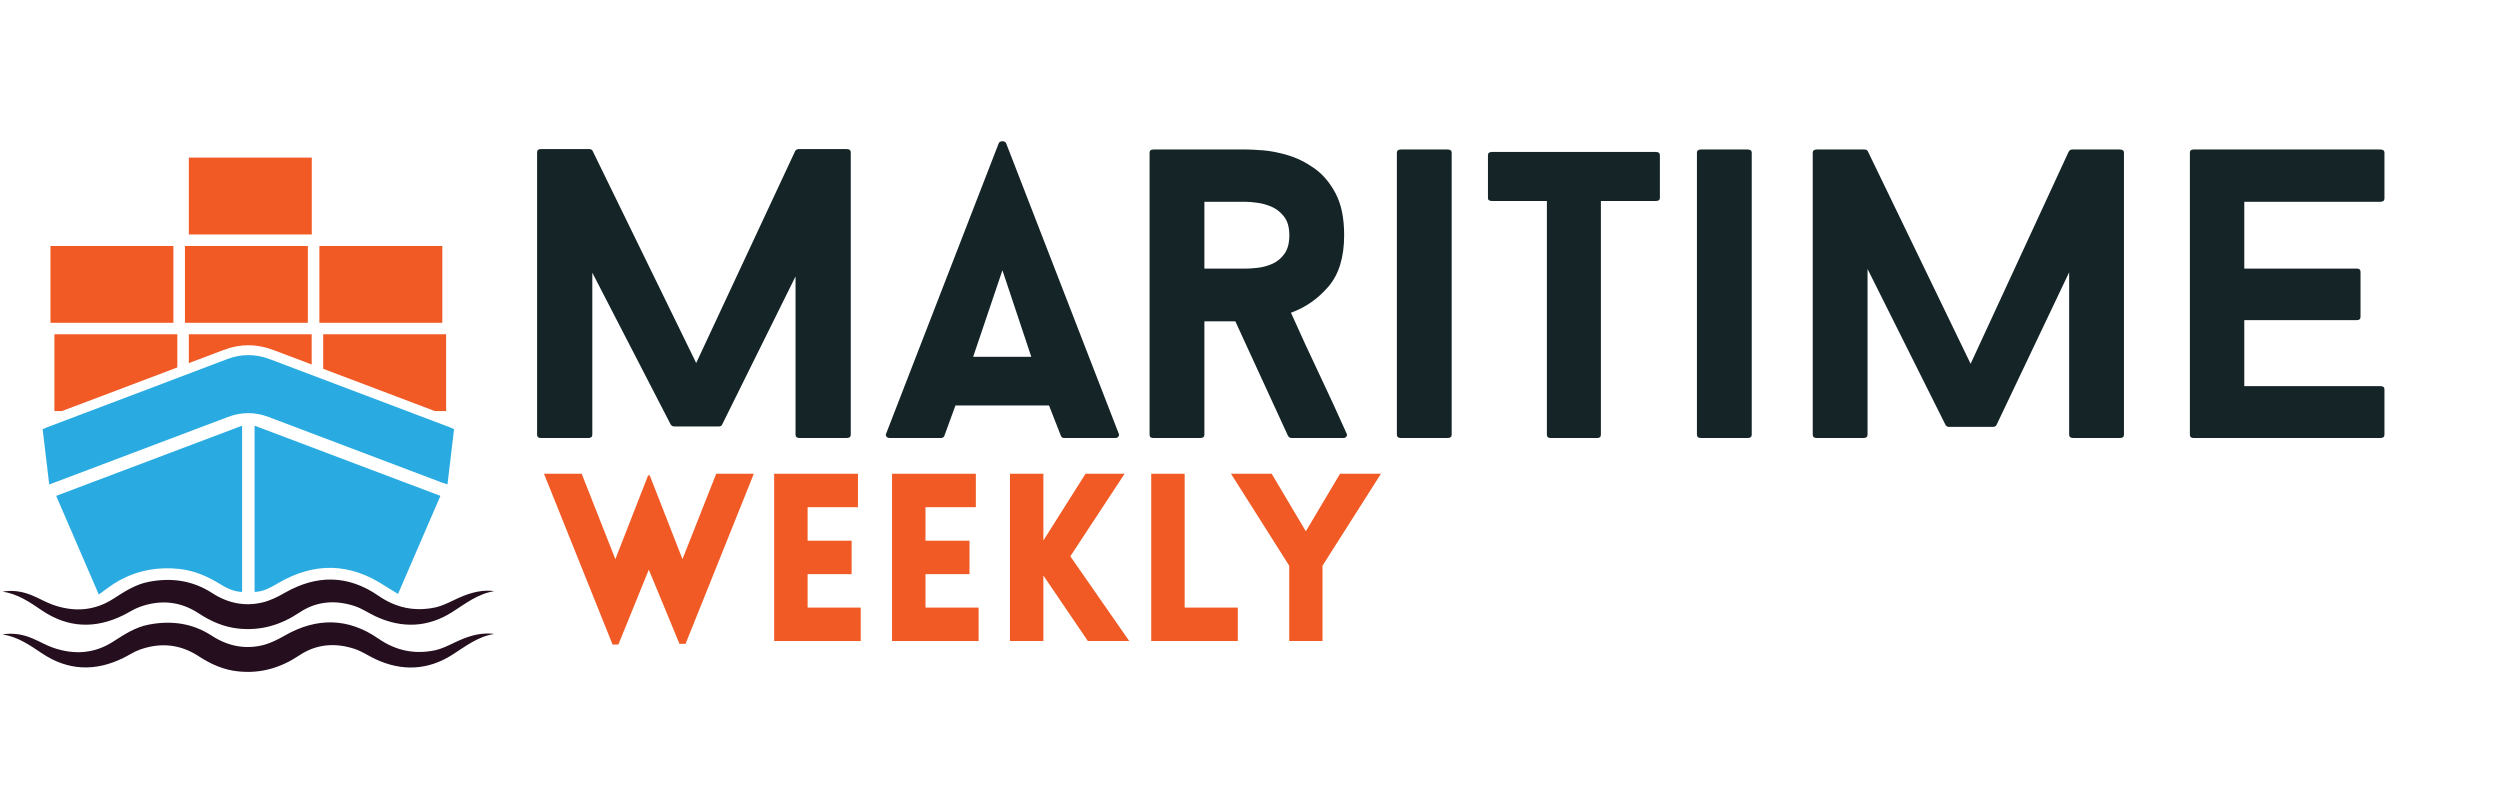 <svg xmlns="http://www.w3.org/2000/svg" xmlns:xlink="http://www.w3.org/1999/xlink" width="897" zoomAndPan="magnify" viewBox="0 0 672.75 211.5" height="282" preserveAspectRatio="xMidYMid meet" version="1.0"><defs><g/><clipPath id="b3bdb0d4a1"><path d="M 13 42.395 L 121 42.395 L 121 111 L 13 111 Z M 13 42.395 " clip-rule="nonzero"/></clipPath><clipPath id="215af855f9"><path d="M 0.668 155 L 133 155 L 133 181 L 0.668 181 Z M 0.668 155 " clip-rule="nonzero"/></clipPath></defs><g clip-path="url(#b3bdb0d4a1)"><path fill="#f15a24" d="M 120.051 110.625 L 117.035 110.625 L 107.648 107.066 C 100.766 104.453 93.883 101.863 86.969 99.246 L 86.969 89.945 L 120.051 89.945 Z M 47.715 98.875 L 47.715 89.945 L 14.637 89.945 L 14.637 110.625 L 16.625 110.625 L 27.266 106.613 C 34.09 104.023 40.891 101.465 47.715 98.875 Z M 50.816 97.711 C 53.918 96.543 57.047 95.348 60.148 94.184 C 62.367 93.328 64.613 92.902 66.832 92.902 C 69.051 92.902 71.324 93.328 73.543 94.184 C 76.984 95.492 80.43 96.801 83.871 98.078 L 83.871 89.945 L 50.816 89.945 Z M 119.027 66.191 L 85.945 66.191 L 85.945 86.871 L 119.027 86.871 Z M 46.664 66.191 L 13.582 66.191 L 13.582 86.871 L 46.664 86.871 Z M 82.844 66.191 L 49.766 66.191 L 49.766 86.871 L 82.844 86.871 Z M 83.871 42.414 L 50.816 42.414 L 50.816 63.094 L 83.898 63.094 L 83.898 42.414 Z M 83.871 42.414 " fill-opacity="1" fill-rule="nonzero"/></g><path fill="#29abe2" d="M 122.184 115.488 C 121.617 120.379 121.047 125.246 120.422 130.336 C 119.824 130.137 119.312 130.023 118.828 129.824 C 103.324 123.965 87.824 118.105 72.293 112.215 C 68.625 110.824 64.98 110.824 61.312 112.215 C 45.926 118.047 30.535 123.852 15.176 129.652 C 14.578 129.879 13.98 130.078 13.242 130.363 C 12.645 125.328 12.074 120.465 11.477 115.516 C 11.875 115.344 12.246 115.145 12.617 115.004 C 28.773 108.887 44.957 102.801 61.086 96.656 C 64.953 95.18 68.738 95.207 72.605 96.656 C 88.707 102.773 104.832 108.859 120.961 114.949 C 121.332 115.09 121.699 115.262 122.184 115.488 Z M 68.508 114.551 C 68.508 129.566 68.508 144.418 68.508 159.293 C 70.957 159.207 72.918 158.043 74.883 156.902 C 84.523 151.27 94.055 151.414 103.41 157.559 C 104.605 158.324 105.828 159.035 107.109 159.832 C 110.949 150.957 114.676 142.281 118.516 133.438 C 101.789 127.121 85.207 120.863 68.508 114.551 Z M 32.27 156.105 C 37.305 153.406 42.711 152.465 48.426 153.121 C 52.324 153.574 55.824 155.082 59.152 157.133 C 60.973 158.242 62.848 159.207 65.152 159.293 C 65.152 144.418 65.152 129.566 65.152 114.551 C 48.398 120.863 31.789 127.148 15.117 133.438 C 18.957 142.312 22.684 150.957 26.582 159.977 C 28.602 158.555 30.336 157.133 32.27 156.105 Z M 32.27 156.105 " fill-opacity="1" fill-rule="nonzero"/><g clip-path="url(#215af855f9)"><path fill="#250e1e" d="M 132.965 159.094 C 128.613 159.777 125.312 162.395 121.758 164.668 C 115.16 168.879 108.191 169.164 101.078 165.863 C 99.203 164.98 97.438 163.758 95.477 163.105 C 90.297 161.398 85.18 161.738 80.57 164.84 C 75.594 168.168 70.273 169.762 64.27 169.164 C 60.289 168.766 56.789 167.23 53.492 165.066 C 48.484 161.766 43.137 161.312 37.562 163.332 C 36.055 163.871 34.688 164.812 33.238 165.523 C 25.672 169.277 18.277 169.02 11.25 164.242 C 7.98 162.023 4.766 159.805 0.695 159.207 C 3.484 158.723 6.129 159.18 8.66 160.23 C 10.598 161.027 12.387 162.109 14.352 162.793 C 19.953 164.727 25.387 164.414 30.48 161.141 C 33.492 159.207 36.453 157.246 40.066 156.562 C 46.094 155.395 51.812 156.191 57.02 159.547 C 61.258 162.309 65.809 163.273 70.699 162.109 C 72.777 161.598 74.766 160.602 76.645 159.52 C 85.262 154.598 93.711 154.684 101.875 160.344 C 106.57 163.586 111.602 164.613 117.066 163.473 C 118.941 163.074 120.734 162.164 122.469 161.34 C 125.57 159.863 128.727 158.754 132.195 158.98 C 132.453 159.008 132.711 159.066 132.965 159.094 Z M 132.168 170.5 C 128.672 170.273 125.512 171.383 122.441 172.859 C 120.707 173.688 118.914 174.598 117.035 174.996 C 111.574 176.133 106.539 175.109 101.848 171.867 C 93.684 166.203 85.207 166.121 76.617 171.039 C 74.738 172.121 72.746 173.117 70.672 173.629 C 65.809 174.797 61.227 173.828 56.988 171.07 C 51.785 167.684 46.094 166.914 40.035 168.082 C 36.422 168.766 33.465 170.727 30.449 172.66 C 25.387 175.934 19.926 176.246 14.32 174.312 C 12.359 173.629 10.539 172.547 8.633 171.75 C 6.102 170.699 3.457 170.242 0.668 170.727 C 4.707 171.324 7.922 173.543 11.223 175.762 C 18.246 180.512 25.645 180.77 33.211 177.043 C 34.66 176.332 36.027 175.391 37.531 174.852 C 43.109 172.832 48.457 173.316 53.461 176.586 C 56.762 178.75 60.262 180.312 64.242 180.684 C 70.246 181.281 75.562 179.688 80.543 176.359 C 85.18 173.258 90.27 172.918 95.445 174.625 C 97.41 175.277 99.172 176.5 101.051 177.383 C 108.133 180.684 115.129 180.398 121.73 176.188 C 125.285 173.914 128.586 171.297 132.938 170.613 C 132.711 170.586 132.453 170.5 132.168 170.5 Z M 132.168 170.5 " fill-opacity="1" fill-rule="nonzero"/></g><g fill="#142427" fill-opacity="1"><g transform="translate(136.548, 117.869)"><g><path d="M 92.391 -0.891 C 92.391 -0.297 92.02 0 91.281 0 L 78.641 0 C 77.898 0 77.531 -0.297 77.531 -0.891 L 77.531 -43.484 L 57.797 -3.656 C 57.641 -3.289 57.344 -3.109 56.906 -3.109 L 44.922 -3.109 C 44.484 -3.109 44.148 -3.289 43.922 -3.656 L 22.844 -44.484 L 22.844 -0.891 C 22.844 -0.297 22.473 0 21.734 0 L 8.984 0 C 8.316 0 7.984 -0.297 7.984 -0.891 L 7.984 -76.875 C 7.984 -77.457 8.316 -77.75 8.984 -77.75 L 21.969 -77.75 C 22.477 -77.75 22.805 -77.566 22.953 -77.203 L 50.797 -20.188 L 77.422 -77.203 C 77.641 -77.566 77.973 -77.75 78.422 -77.75 L 91.281 -77.75 C 92.02 -77.75 92.391 -77.457 92.391 -76.875 Z M 92.391 -0.891 "/></g></g></g><g fill="#142427" fill-opacity="1"><g transform="translate(238.145, 117.869)"><g><path d="M 44.141 -8.766 L 18.969 -8.766 L 15.969 -0.547 C 15.82 -0.18 15.488 0 14.969 0 L 1.328 0 C 0.891 0 0.578 -0.129 0.391 -0.391 C 0.203 -0.648 0.18 -0.926 0.328 -1.219 L 30.609 -79.312 C 30.766 -79.676 31.098 -79.859 31.609 -79.859 C 32.129 -79.859 32.461 -79.676 32.609 -79.312 L 62.891 -1.219 C 63.035 -0.926 63.016 -0.648 62.828 -0.391 C 62.648 -0.129 62.375 0 62 0 L 48.25 0 C 47.801 0 47.504 -0.18 47.359 -0.547 Z M 23.734 -21.859 L 39.375 -21.859 L 31.609 -45.141 Z M 23.734 -21.859 "/></g></g></g><g fill="#142427" fill-opacity="1"><g transform="translate(301.477, 117.869)"><g><path d="M 30.953 -31.391 L 22.625 -31.391 L 22.625 -0.891 C 22.625 -0.297 22.254 0 21.516 0 L 8.875 0 C 8.207 0 7.875 -0.297 7.875 -0.891 L 7.875 -76.766 C 7.875 -77.348 8.207 -77.641 8.875 -77.641 L 33.938 -77.641 C 34.82 -77.641 36.281 -77.566 38.312 -77.422 C 40.352 -77.273 42.613 -76.832 45.094 -76.094 C 47.57 -75.352 49.957 -74.172 52.25 -72.547 C 54.539 -70.922 56.441 -68.664 57.953 -65.781 C 59.473 -62.895 60.234 -59.16 60.234 -54.578 C 60.234 -48.66 58.828 -44.055 56.016 -40.766 C 53.203 -37.473 49.836 -35.125 45.922 -33.719 C 48.359 -28.25 50.852 -22.832 53.406 -17.469 C 55.957 -12.102 58.453 -6.688 60.891 -1.219 C 61.047 -0.926 61.031 -0.648 60.844 -0.391 C 60.656 -0.129 60.379 0 60.016 0 L 46.141 0 C 45.703 0 45.367 -0.18 45.141 -0.547 Z M 22.625 -45.594 L 33.938 -45.594 C 34.75 -45.594 35.785 -45.664 37.047 -45.812 C 38.305 -45.957 39.582 -46.305 40.875 -46.859 C 42.164 -47.422 43.254 -48.312 44.141 -49.531 C 45.035 -50.75 45.484 -52.43 45.484 -54.578 C 45.484 -56.723 45 -58.406 44.031 -59.625 C 43.07 -60.844 41.926 -61.727 40.594 -62.281 C 39.258 -62.832 37.961 -63.18 36.703 -63.328 C 35.453 -63.484 34.531 -63.562 33.938 -63.562 L 22.625 -63.562 Z M 22.625 -45.594 "/></g></g></g><g fill="#142427" fill-opacity="1"><g transform="translate(367.914, 117.869)"><g><path d="M 7.984 -76.766 C 7.984 -77.348 8.352 -77.641 9.094 -77.641 L 21.625 -77.641 C 22.363 -77.641 22.734 -77.348 22.734 -76.766 L 22.734 -0.891 C 22.734 -0.297 22.363 0 21.625 0 L 9.094 0 C 8.352 0 7.984 -0.297 7.984 -0.891 Z M 7.984 -76.766 "/></g></g></g><g fill="#142427" fill-opacity="1"><g transform="translate(398.97, 117.869)"><g><path d="M 47.703 -64.562 C 47.703 -64.039 47.332 -63.781 46.594 -63.781 L 31.828 -63.781 L 31.828 -0.891 C 31.828 -0.297 31.5 0 30.844 0 L 18.297 0 C 17.629 0 17.297 -0.297 17.297 -0.891 L 17.297 -63.781 L 2.547 -63.781 C 1.805 -63.781 1.438 -64.039 1.438 -64.562 L 1.438 -76.094 C 1.438 -76.688 1.805 -76.984 2.547 -76.984 L 46.594 -76.984 C 47.332 -76.984 47.703 -76.688 47.703 -76.094 Z M 47.703 -64.562 "/></g></g></g><g fill="#142427" fill-opacity="1"><g transform="translate(448.659, 117.869)"><g><path d="M 7.984 -76.766 C 7.984 -77.348 8.352 -77.641 9.094 -77.641 L 21.625 -77.641 C 22.363 -77.641 22.734 -77.348 22.734 -76.766 L 22.734 -0.891 C 22.734 -0.297 22.363 0 21.625 0 L 9.094 0 C 8.352 0 7.984 -0.297 7.984 -0.891 Z M 7.984 -76.766 "/></g></g></g><g fill="#142427" fill-opacity="1"><g transform="translate(479.715, 117.869)"><g><path d="M 91.844 -0.891 C 91.844 -0.297 91.473 0 90.734 0 L 78.203 0 C 77.461 0 77.094 -0.297 77.094 -0.891 L 77.094 -44.594 L 57.562 -3.547 C 57.414 -3.18 57.082 -3 56.562 -3 L 44.703 -3 C 44.328 -3 44.031 -3.18 43.812 -3.547 L 22.844 -45.484 L 22.844 -0.891 C 22.844 -0.297 22.473 0 21.734 0 L 9.203 0 C 8.461 0 8.094 -0.297 8.094 -0.891 L 8.094 -76.766 C 8.094 -77.348 8.461 -77.641 9.203 -77.641 L 21.969 -77.641 C 22.477 -77.641 22.805 -77.457 22.953 -77.094 L 50.578 -19.969 L 76.984 -77.094 C 77.203 -77.457 77.535 -77.641 77.984 -77.641 L 90.734 -77.641 C 91.473 -77.641 91.844 -77.348 91.844 -76.766 Z M 91.844 -0.891 "/></g></g></g><g fill="#142427" fill-opacity="1"><g transform="translate(581.312, 117.869)"><g><path d="M 22.625 -63.562 L 22.625 -45.594 L 52.906 -45.594 C 53.57 -45.594 53.906 -45.297 53.906 -44.703 L 53.906 -32.609 C 53.906 -32.016 53.57 -31.719 52.906 -31.719 L 22.625 -31.719 L 22.625 -13.969 L 59.234 -13.969 C 59.973 -13.969 60.344 -13.676 60.344 -13.094 L 60.344 -0.891 C 60.344 -0.297 59.973 0 59.234 0 L 8.984 0 C 8.316 0 7.984 -0.297 7.984 -0.891 L 7.984 -76.766 C 7.984 -77.348 8.316 -77.641 8.984 -77.641 L 59.234 -77.641 C 59.973 -77.641 60.344 -77.348 60.344 -76.766 L 60.344 -64.453 C 60.344 -63.859 59.973 -63.562 59.234 -63.562 Z M 22.625 -63.562 "/></g></g></g><g fill="#f15a24" fill-opacity="1"><g transform="translate(146.015, 172.501)"><g><path d="M 18.828 0.938 L 0.375 -45.016 L 10.516 -45.016 L 19.578 -22.031 L 28.391 -44.578 L 28.828 -44.578 L 37.641 -22.031 L 46.719 -45.016 L 56.844 -45.016 L 38.469 0.75 L 36.828 0.75 L 28.578 -19.203 L 20.391 0.938 Z M 18.828 0.938 "/></g></g></g><g fill="#f15a24" fill-opacity="1"><g transform="translate(203.295, 172.501)"><g><path d="M 28.328 0 L 5.031 0 L 5.031 -45.016 L 27.578 -45.016 L 27.578 -36.016 L 14.031 -36.016 L 14.031 -27 L 25.875 -27 L 25.875 -18 L 14.031 -18 L 14.031 -9 L 28.328 -9 Z M 28.328 0 "/></g></g></g><g fill="#f15a24" fill-opacity="1"><g transform="translate(235.019, 172.501)"><g><path d="M 28.328 0 L 5.031 0 L 5.031 -45.016 L 27.578 -45.016 L 27.578 -36.016 L 14.031 -36.016 L 14.031 -27 L 25.875 -27 L 25.875 -18 L 14.031 -18 L 14.031 -9 L 28.328 -9 Z M 28.328 0 "/></g></g></g><g fill="#f15a24" fill-opacity="1"><g transform="translate(266.744, 172.501)"><g><path d="M 5.031 0 L 5.031 -45.016 L 14.031 -45.016 L 14.031 -27.062 L 25.375 -45.016 L 35.891 -45.016 L 21.281 -22.797 L 37.141 0 L 26 0 L 14.031 -17.625 L 14.031 0 Z M 5.031 0 "/></g></g></g><g fill="#f15a24" fill-opacity="1"><g transform="translate(304.762, 172.501)"><g><path d="M 5.031 -45.016 L 14.031 -45.016 L 14.031 -9 L 28.328 -9 L 28.328 0 L 5.031 0 Z M 5.031 -45.016 "/></g></g></g><g fill="#f15a24" fill-opacity="1"><g transform="translate(330.884, 172.501)"><g><path d="M 16.047 0 L 16.047 -20.266 L 0.375 -45.016 L 11.328 -45.016 L 20.516 -29.531 L 29.719 -45.016 L 40.734 -45.016 L 25 -20.266 L 25 0 Z M 16.047 0 "/></g></g></g></svg>